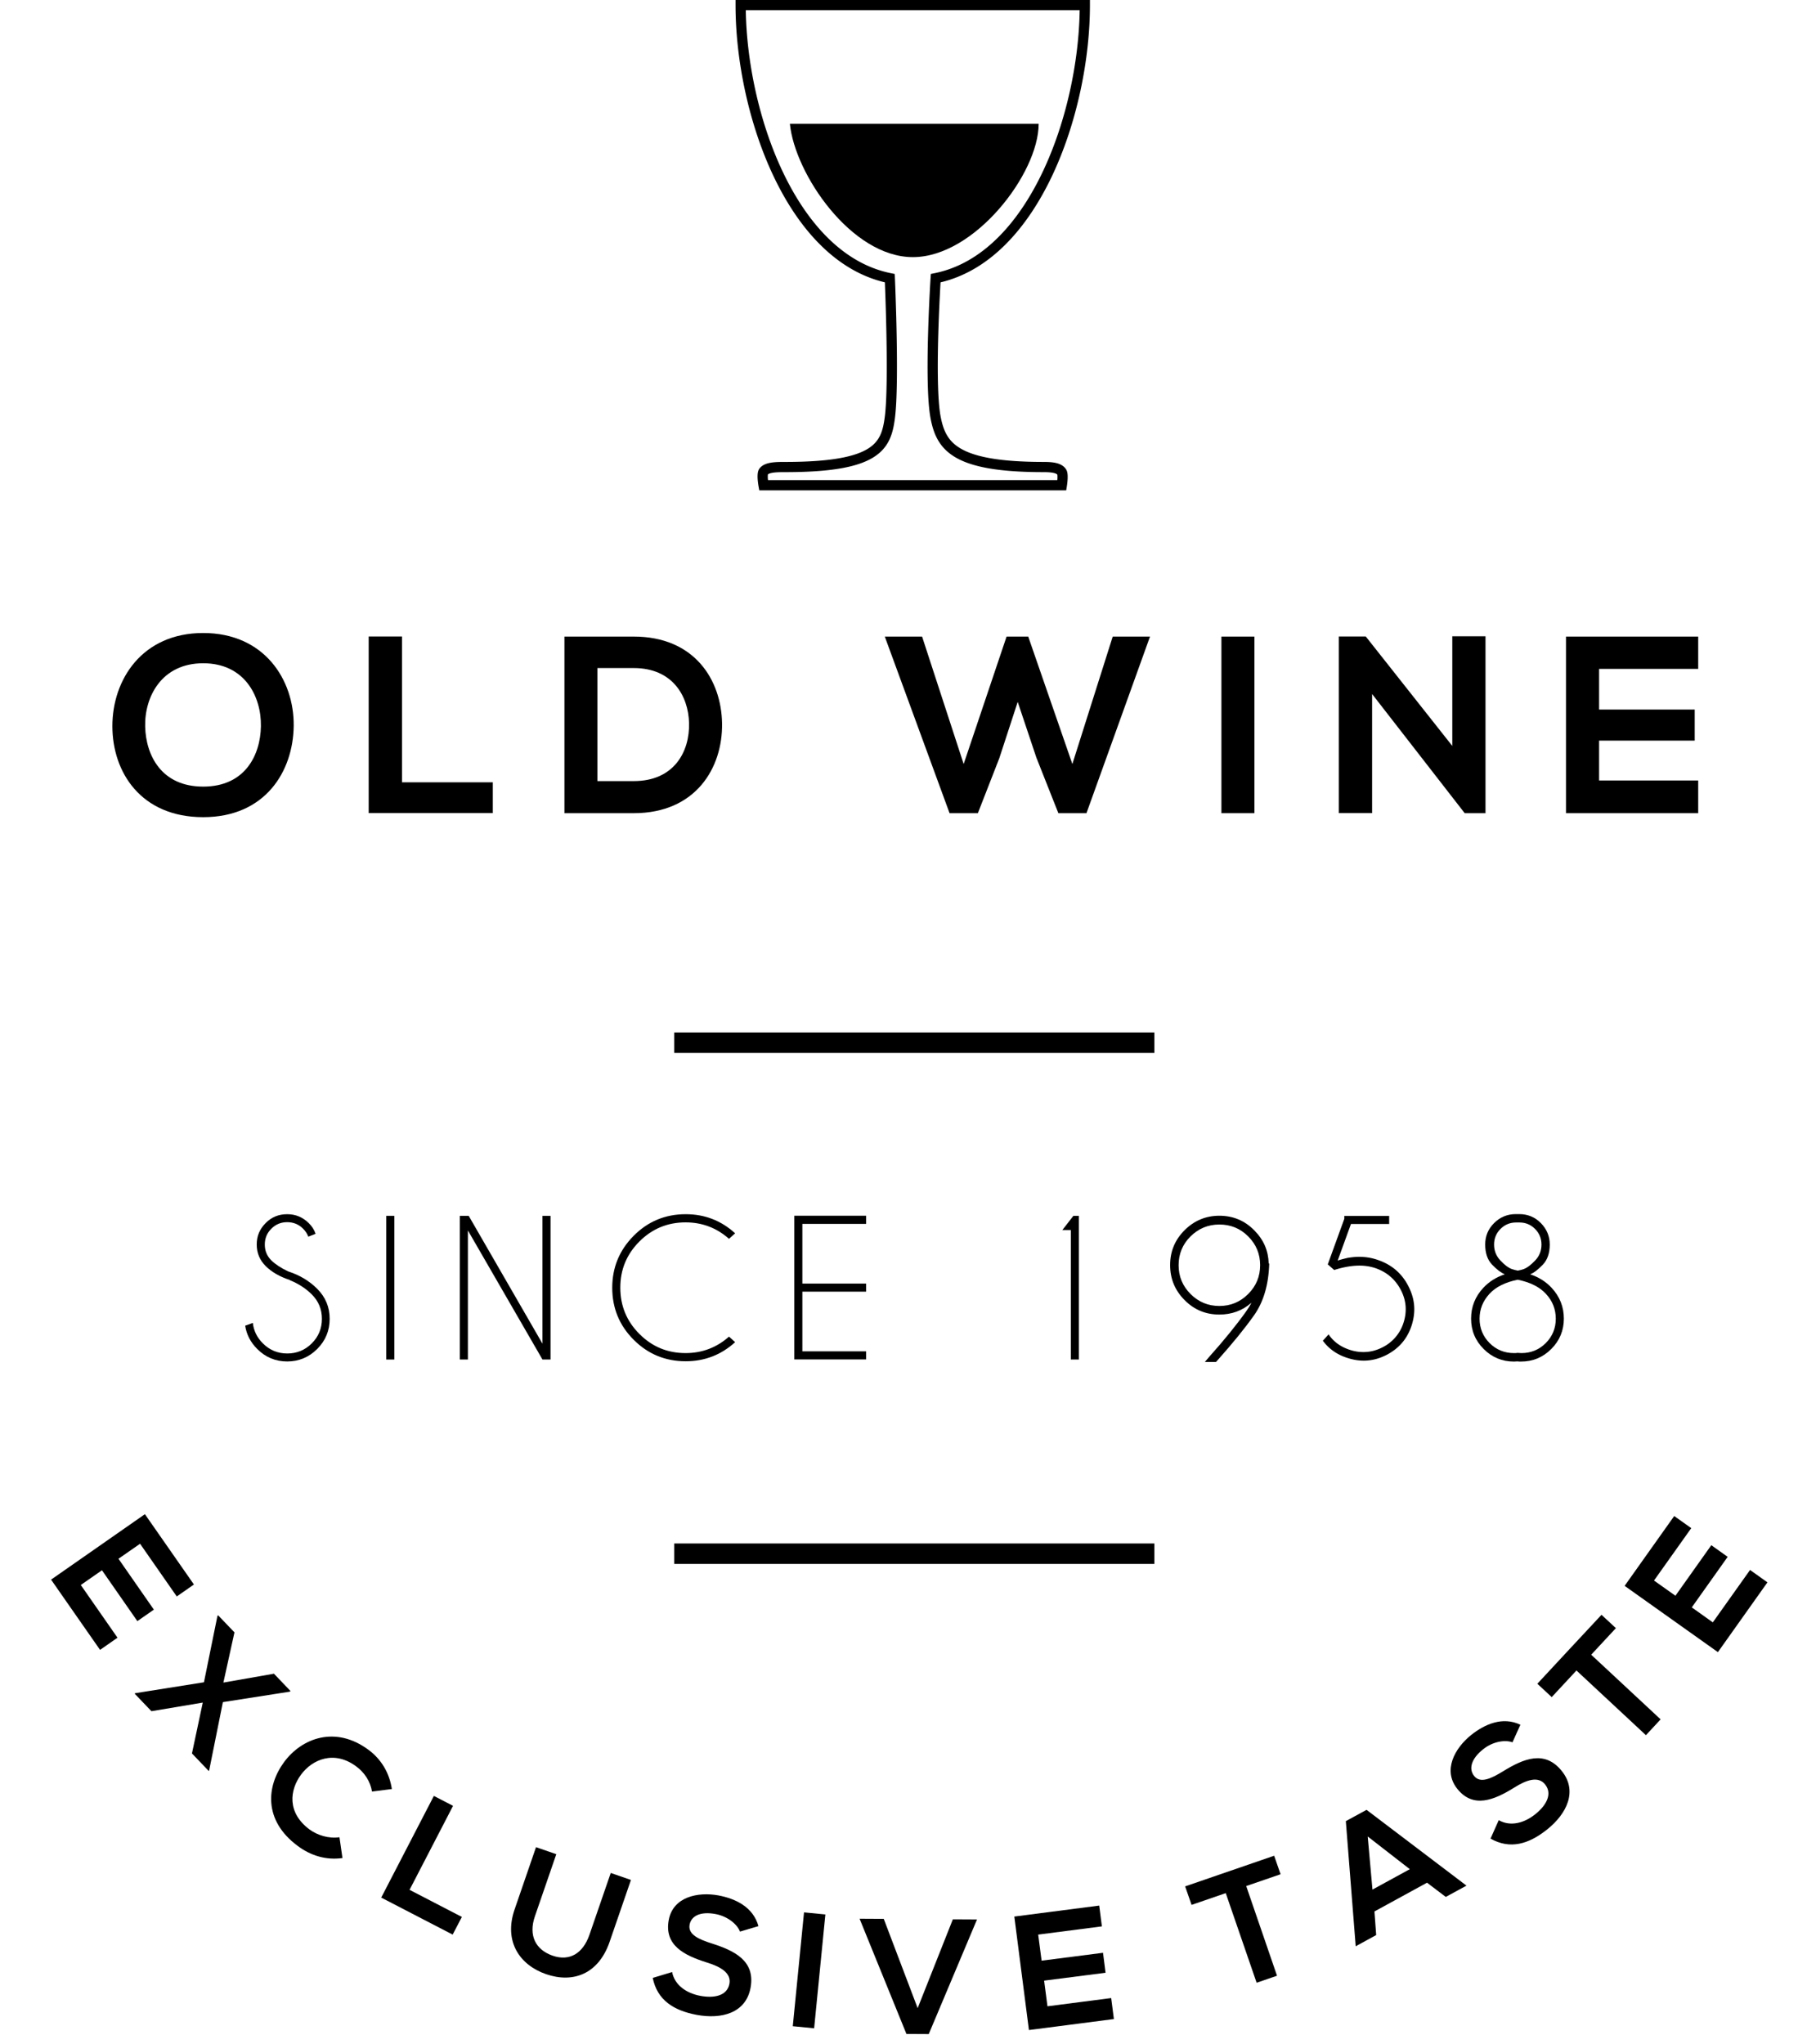 <svg xmlns="http://www.w3.org/2000/svg" viewBox="0 0 176 200"><g fill="none" class="nc-icon-wrapper"><path fill-rule="evenodd" clip-rule="evenodd" d="M72 0h34.69v.5c0 5.263-1.244 11.53-3.718 16.74-2.407 5.066-6.03 9.236-10.906 10.388l-.004.071c-.016.288-.04.703-.065 1.211a173.058 173.058 0 0 0-.155 3.902c-.083 3.015-.078 6.372.239 7.981.266 1.355.705 2.391 2.023 3.135 1.377.779 3.77 1.272 8.066 1.272.466 0 .902.027 1.265.12.362.094.728.275.939.64v.002c.103.18.125.398.133.536.009.162.003.336-.008.487a6.561 6.561 0 0 1-.058.525l-.005.035-.002.01v.005l-.494-.08.494.08-.068.42H74.322l-.074-.412.492-.088-.492.088v-.005l-.003-.01-.006-.038a7.287 7.287 0 0 1-.069-.56 3.68 3.68 0 0 1-.009-.516c.01-.142.035-.385.17-.577l.002-.002c.29-.408.81-.54 1.21-.599.424-.061.906-.061 1.308-.061h.02c4.462 0 6.802-.508 8.067-1.282 1.194-.73 1.487-1.734 1.666-3.093.22-1.65.221-5.027.165-8.032a252.033 252.033 0 0 0-.15-5.105c0-.021-.002-.042-.003-.062-4.872-1.154-8.493-5.323-10.898-10.387C73.244 12.03 72 5.763 72 .5V0zm15.1 27.22l.5-.022.005.117a146.123 146.123 0 0 1 .058 1.547c.035 1.018.078 2.412.106 3.912.056 2.983.058 6.441-.173 8.181-.19 1.441-.543 2.842-2.136 3.817-1.523.93-4.113 1.428-8.59 1.428-.424 0-.838.001-1.185.051-.32.047-.463.12-.517.167a.786.786 0 0 0-.01.086 2.725 2.725 0 0 0 .019.476h28.319l.005-.065a2.79 2.79 0 0 0 .007-.36c-.003-.065-.01-.1-.012-.112-.03-.038-.105-.1-.311-.154-.237-.061-.571-.089-1.015-.089-4.324 0-6.941-.487-8.558-1.4-1.678-.949-2.219-2.318-2.512-3.813-.343-1.741-.34-5.22-.257-8.202a173.4 173.4 0 0 1 .24-5.479l.006-.088.002-.03.5.032-.5-.031.025-.384.375-.075c4.613-.93 8.165-4.84 10.577-9.92 2.328-4.9 3.542-10.788 3.618-15.81H73.004c.076 5.022 1.29 10.91 3.618 15.81 2.412 5.08 5.964 8.99 10.577 9.92l.383.077.018.391-.5.022z" fill="currentColor"></path><path d="M101.67 12.12c0 4.86-6.27 13.04-12.31 13.04-6.04 0-11.56-8.16-12.04-13.04h24.36-.01z" fill="currentColor"></path><path d="M28.75 71.02c-.05 4.47-2.79 8.94-8.86 8.94-6.07 0-8.89-4.37-8.89-8.91s2.91-9.11 8.89-9.11 8.91 4.57 8.86 9.09v-.01zm-14.54.07c.07 2.84 1.6 5.88 5.68 5.88s5.6-3.06 5.65-5.9c.05-2.91-1.58-6.17-5.65-6.17s-5.75 3.28-5.68 6.2v-.01z" fill="currentColor"></path><path d="M39.35 62.28v14.27h8.89v3.01H36.09V62.28h3.26z" fill="currentColor"></path><path d="M70.68 70.78c.07 4.37-2.59 8.79-8.64 8.79h-6.79V62.29h6.79c5.93 0 8.57 4.22 8.64 8.49zm-12.2 5.65h3.56c3.93 0 5.48-2.86 5.41-5.68-.07-2.69-1.65-5.38-5.41-5.38h-3.56v11.06z" fill="currentColor"></path><path d="M106.37 79.57h-2.77l-2.15-5.43-1.83-5.46-1.8 5.51-2.1 5.38h-2.77l-6.34-17.28h3.65l4.07 12.47 4.2-12.47h2.12l4.32 12.47 3.95-12.47h3.65l-6.22 17.28h.02z" fill="currentColor"></path><path d="M119.56 79.57V62.29h3.23v17.28h-3.23z" fill="currentColor"></path><path d="M142.15 62.26h3.26v17.31h-2.02v.02l-9.08-11.68v11.65h-3.26V62.28h2.64l8.47 10.71V62.25l-.01.01z" fill="currentColor"></path><path d="M166.23 79.57h-12.94V62.29h12.94v3.16h-9.7v3.98h9.36v3.04h-9.36v3.9h9.7v3.21-.01z" fill="currentColor"></path><path fill-rule="evenodd" clip-rule="evenodd" d="M113 103.03H66v-2h47v2z" fill="currentColor"></path><path fill-rule="evenodd" clip-rule="evenodd" d="M113 153.03H66v-2h47v2z" fill="currentColor"></path><path d="M28.37 125.25c-1-.33-1.79-.79-2.37-1.37-.58-.58-.87-1.28-.87-2.11 0-.83.29-1.5.87-2.09.58-.59 1.28-.87 2.11-.87.83 0 1.52.29 2.11.87.32.31.54.66.67 1.05l-.71.28c-.11-.29-.28-.55-.52-.79-.43-.42-.94-.63-1.55-.63-.61 0-1.12.21-1.55.64-.43.43-.64.94-.64 1.55 0 .61.21 1.12.64 1.55.4.39.95.75 1.65 1.08 1.12.36 2.07.93 2.84 1.7.81.81 1.22 1.79 1.22 2.94s-.41 2.14-1.22 2.95-1.8 1.22-2.94 1.22-2.13-.41-2.94-1.23c-.65-.65-1.04-1.41-1.17-2.27l.75-.27c.08.76.41 1.43.98 2 .66.66 1.46.99 2.39.99.93 0 1.74-.33 2.4-.99.66-.66.99-1.46.99-2.4s-.33-1.73-.99-2.39c-.58-.58-1.29-1.04-2.14-1.39l-.01-.02z" fill="currentColor"></path><path d="M38.6 118.97v14.06h-.79v-14.06h.79z" fill="currentColor"></path><path d="M45.01 118.97h.87l7.22 12.51v-12.51h.79v14.06h-.79l-7.3-12.63v12.63h-.79v-14.06z" fill="currentColor"></path><path d="M71.36 130.79l.6.54c-1.37 1.25-2.99 1.87-4.84 1.87-1.99 0-3.69-.7-5.09-2.1-1.4-1.4-2.1-3.1-2.1-5.09 0-1.99.7-3.68 2.1-5.09 1.4-1.41 3.1-2.11 5.09-2.11 1.86 0 3.47.62 4.84 1.87l-.6.54c-1.21-1.07-2.62-1.61-4.25-1.61-1.76 0-3.27.62-4.52 1.87-1.25 1.25-1.87 2.75-1.87 4.52 0 1.77.62 3.28 1.87 4.53 1.25 1.25 2.75 1.87 4.52 1.87 1.62 0 3.04-.54 4.25-1.61z" fill="currentColor"></path><path d="M84.78 119.76h-6.24v5.84h6.24v.79h-6.24v5.84h6.24v.79h-7.03v-14.06h7.03v.8z" fill="currentColor"></path><path d="M105.61 118.97v14.06h-.79v-12.67h-.83l1.08-1.39h.54z" fill="currentColor"></path><path d="M122.49 127.48c-.88.77-1.93 1.15-3.13 1.15-1.34 0-2.47-.47-3.41-1.42s-1.41-2.08-1.41-3.42c0-1.34.47-2.47 1.41-3.41s2.08-1.42 3.41-1.42 2.47.47 3.41 1.42 1.38 2 1.42 3.26h.05c-.06 2.07-.56 3.76-1.49 5.07-.93 1.31-2.1 2.74-3.48 4.29l-.24.27h-1.09c.12-.15.24-.29.37-.44 1.54-1.72 2.76-3.23 3.67-4.51.19-.27.37-.55.52-.85l-.01.01zm-.31-.86c.78-.78 1.17-1.72 1.17-2.82 0-1.1-.39-2.04-1.17-2.82-.78-.78-1.72-1.16-2.82-1.16-1.1 0-2.04.39-2.82 1.16-.78.77-1.17 1.72-1.17 2.82 0 1.1.39 2.04 1.17 2.82.78.78 1.72 1.17 2.82 1.17 1.1 0 2.04-.39 2.82-1.17z" fill="currentColor"></path><path d="M130.96 123.34c.29-.09.62-.18.98-.26.38-.06.74-.1 1.09-.1.64 0 1.26.1 1.85.31 1.32.45 2.31 1.28 2.95 2.5.4.76.61 1.53.61 2.32 0 .49-.08.99-.23 1.49-.4 1.32-1.21 2.3-2.43 2.95-.74.39-1.5.59-2.29.59-.5 0-1-.08-1.52-.24-1.05-.32-1.88-.89-2.48-1.71l.56-.62c.5.74 1.22 1.25 2.16 1.54.42.13.84.19 1.25.19.66 0 1.29-.16 1.92-.49a4.047 4.047 0 0 0 2.03-2.46c.13-.42.19-.84.19-1.25 0-.66-.17-1.3-.5-1.92-.54-1.01-1.36-1.71-2.46-2.09-.47-.16-1-.25-1.56-.25-.74 0-1.57.14-2.48.43l-.63-.55 1.62-4.46v-.28h4.39v.79h-3.74l-1.3 3.58.02-.01z" fill="currentColor"></path><path d="M148.56 133.21c-.12.01-.24.02-.36.02-1.16 0-2.15-.41-2.97-1.23-.82-.82-1.23-1.81-1.23-2.97 0-1.16.4-2.16 1.2-3.02.56-.6 1.26-1.04 2.1-1.32-.39-.16-.8-.48-1.25-.95-.45-.47-.67-1.13-.67-1.96 0-.83.29-1.52.87-2.1.58-.58 1.29-.88 2.13-.88h.32c.84 0 1.55.29 2.13.88.58.59.87 1.29.87 2.1s-.22 1.49-.67 1.96c-.45.47-.86.8-1.25.95.84.28 1.54.72 2.1 1.32.8.86 1.2 1.87 1.2 3.02s-.41 2.15-1.23 2.97c-.82.82-1.81 1.23-2.97 1.23-.12 0-.24 0-.36-.02h.04zm.02-.83c.12.01.23.02.35.02.93 0 1.73-.33 2.38-.98.65-.65.98-1.45.98-2.38 0-.93-.32-1.74-.96-2.43-.62-.68-1.54-1.14-2.77-1.39-1.22.25-2.15.71-2.77 1.39-.64.7-.96 1.51-.96 2.43 0 .92.33 1.73.98 2.38.65.65 1.45.98 2.38.98.12 0 .23 0 .35-.02h.04zm-.02-12.76h-.15c-.6 0-1.11.21-1.53.63-.42.42-.63.93-.63 1.53s.2 1.11.61 1.55c.41.44.78.72 1.13.85.18.06.37.11.58.15.21-.04.4-.08.58-.15.35-.13.72-.42 1.13-.85.41-.43.61-.95.61-1.55 0-.6-.21-1.11-.63-1.53-.42-.42-.93-.63-1.53-.63H148.56z" fill="currentColor"></path><path d="M9.799 161.448L5 154.568c3.054-2.132 6.13-4.272 9.184-6.404l4.799 6.88-1.68 1.17-3.592-5.157-2.114 1.469 3.465 4.978-1.617 1.124-3.464-4.977-2.072 1.442 3.592 5.157-1.702 1.188v.01z" fill="currentColor"></path><path d="M26.833 163.793l1.602 1.672-.065.065-6.553 1.023-1.344 6.689-.043.047-1.64-1.714 1.058-4.976-5.025.844-1.639-1.715.044-.047 6.736-1.069 1.32-6.491.064-.065 1.602 1.672-1.083 4.913 4.957-.869.009.021z" fill="currentColor"></path><path d="M33.52 181.811c-1.6.224-3.111-.228-4.403-1.205-3.337-2.482-3.041-5.829-1.314-8.179 1.737-2.359 5.038-3.61 8.28-1.196 1.217.901 2.032 2.225 2.275 3.827l-1.943.248c-.166-1.015-.754-1.88-1.544-2.46-2.168-1.613-4.311-.687-5.414.816-1.093 1.494-1.384 3.688.83 5.345.78.579 1.908.922 2.942.768l.292 2.026v.01z" fill="currentColor"></path><path d="M44.343 176.711l-4.253 8.21 5.12 2.652-.9 1.729-6.993-3.622 5.153-9.949 1.874.97v.01z" fill="currentColor"></path><path d="M61.76 183.956l-2.09 6.064c-1.083 3.129-3.559 4.07-6.218 3.152-2.543-.878-4.18-3.164-3.073-6.352l2.09-6.073 1.985.687-2.09 6.064c-.661 1.906.08 3.294 1.732 3.867 1.652.572 2.963-.214 3.598-2.032l2.09-6.063 1.985.687-.01-.001z" fill="currentColor"></path><path d="M72.437 189.013c-.259-.701-1.184-1.491-2.38-1.72-1.543-.293-2.402.215-2.553 1.036-.18.96.897 1.44 2.19 1.846 2.244.716 4.266 1.717 3.772 4.348-.46 2.453-2.834 3.09-5.287 2.629-2.244-.425-3.844-1.445-4.286-3.613l1.897-.573c.255 1.302 1.431 2.081 2.766 2.329 1.306.246 2.616.022 2.844-1.175.197-1.038-.81-1.664-2.242-2.1-2.195-.692-4.158-1.679-3.696-4.152.427-2.264 2.841-2.769 4.87-2.399 1.71.326 3.394 1.152 3.91 3.004l-1.815.539.01.001z" fill="currentColor"></path><path d="M77.603 198.266l1.1-11.139 2.09.203-1.1 11.14-2.09-.204z" fill="currentColor"></path><path d="M90.923 199.034l-2.195-.011-4.587-11.276 2.366.013 3.319 8.737 3.446-8.691 2.365.013-4.724 11.214.01.001z" fill="currentColor"></path><path d="M109.029 197.567l-8.311 1.074c-.481-3.695-.96-7.411-1.43-11.105l8.311-1.074.261 2.035-6.235.805.334 2.551 6.012-.771.248 1.953-6.013.772.327 2.51 6.236-.805.269 2.066-.009-.011z" fill="currentColor"></path><path d="M120.002 185.238l-3.364 1.156-.629-1.811c3.055-1.049 5.647-1.941 8.713-2.999l.629 1.811-3.364 1.156 3.016 8.775-1.996.686-3.025-8.776.02.002z" fill="currentColor"></path><path d="M139.679 184.227l-5.14 2.811.171 2.309-2.005 1.096-.966-12.244 2.027-1.105 9.782 7.417-2.026 1.105-1.843-1.399v.01zm-5.796-4.507l.462 5.178 3.656-1.998-4.107-3.189-.011.009z" fill="currentColor"></path><path d="M148.038 170.483c-.702-.263-1.909-.081-2.857.682-1.225.973-1.408 1.962-.884 2.612.605.767 1.676.254 2.831-.454 2.006-1.236 4.086-2.116 5.757-.018 1.561 1.95.496 4.168-1.453 5.719-1.789 1.423-3.605 1.971-5.53.887l.804-1.806c1.155.657 2.507.275 3.572-.579 1.044-.826 1.729-1.969.967-2.917-.661-.831-1.791-.473-3.053.327-1.953 1.21-3.991 2.053-5.551.093-1.432-1.8-.251-3.959 1.358-5.254 1.363-1.083 3.093-1.829 4.827-1.009l-.778 1.727-.01-.01z" fill="currentColor"></path><path d="M154.31 163.463l-2.417 2.6-1.408-1.307c2.199-2.365 4.061-4.374 6.281-6.747l1.408 1.306-2.417 2.6 6.795 6.325-1.438 1.549-6.794-6.325-.01-.001z" fill="currentColor"></path><path d="M173.012 154.83l-4.853 6.833c-3.04-2.158-6.09-4.328-9.13-6.486l4.854-6.833 1.668 1.185-3.646 5.127 2.097 1.488 3.512-4.946 1.601 1.14-3.512 4.946 2.058 1.465 3.645-5.127 1.696 1.208h.01z" fill="currentColor"></path></g></svg>